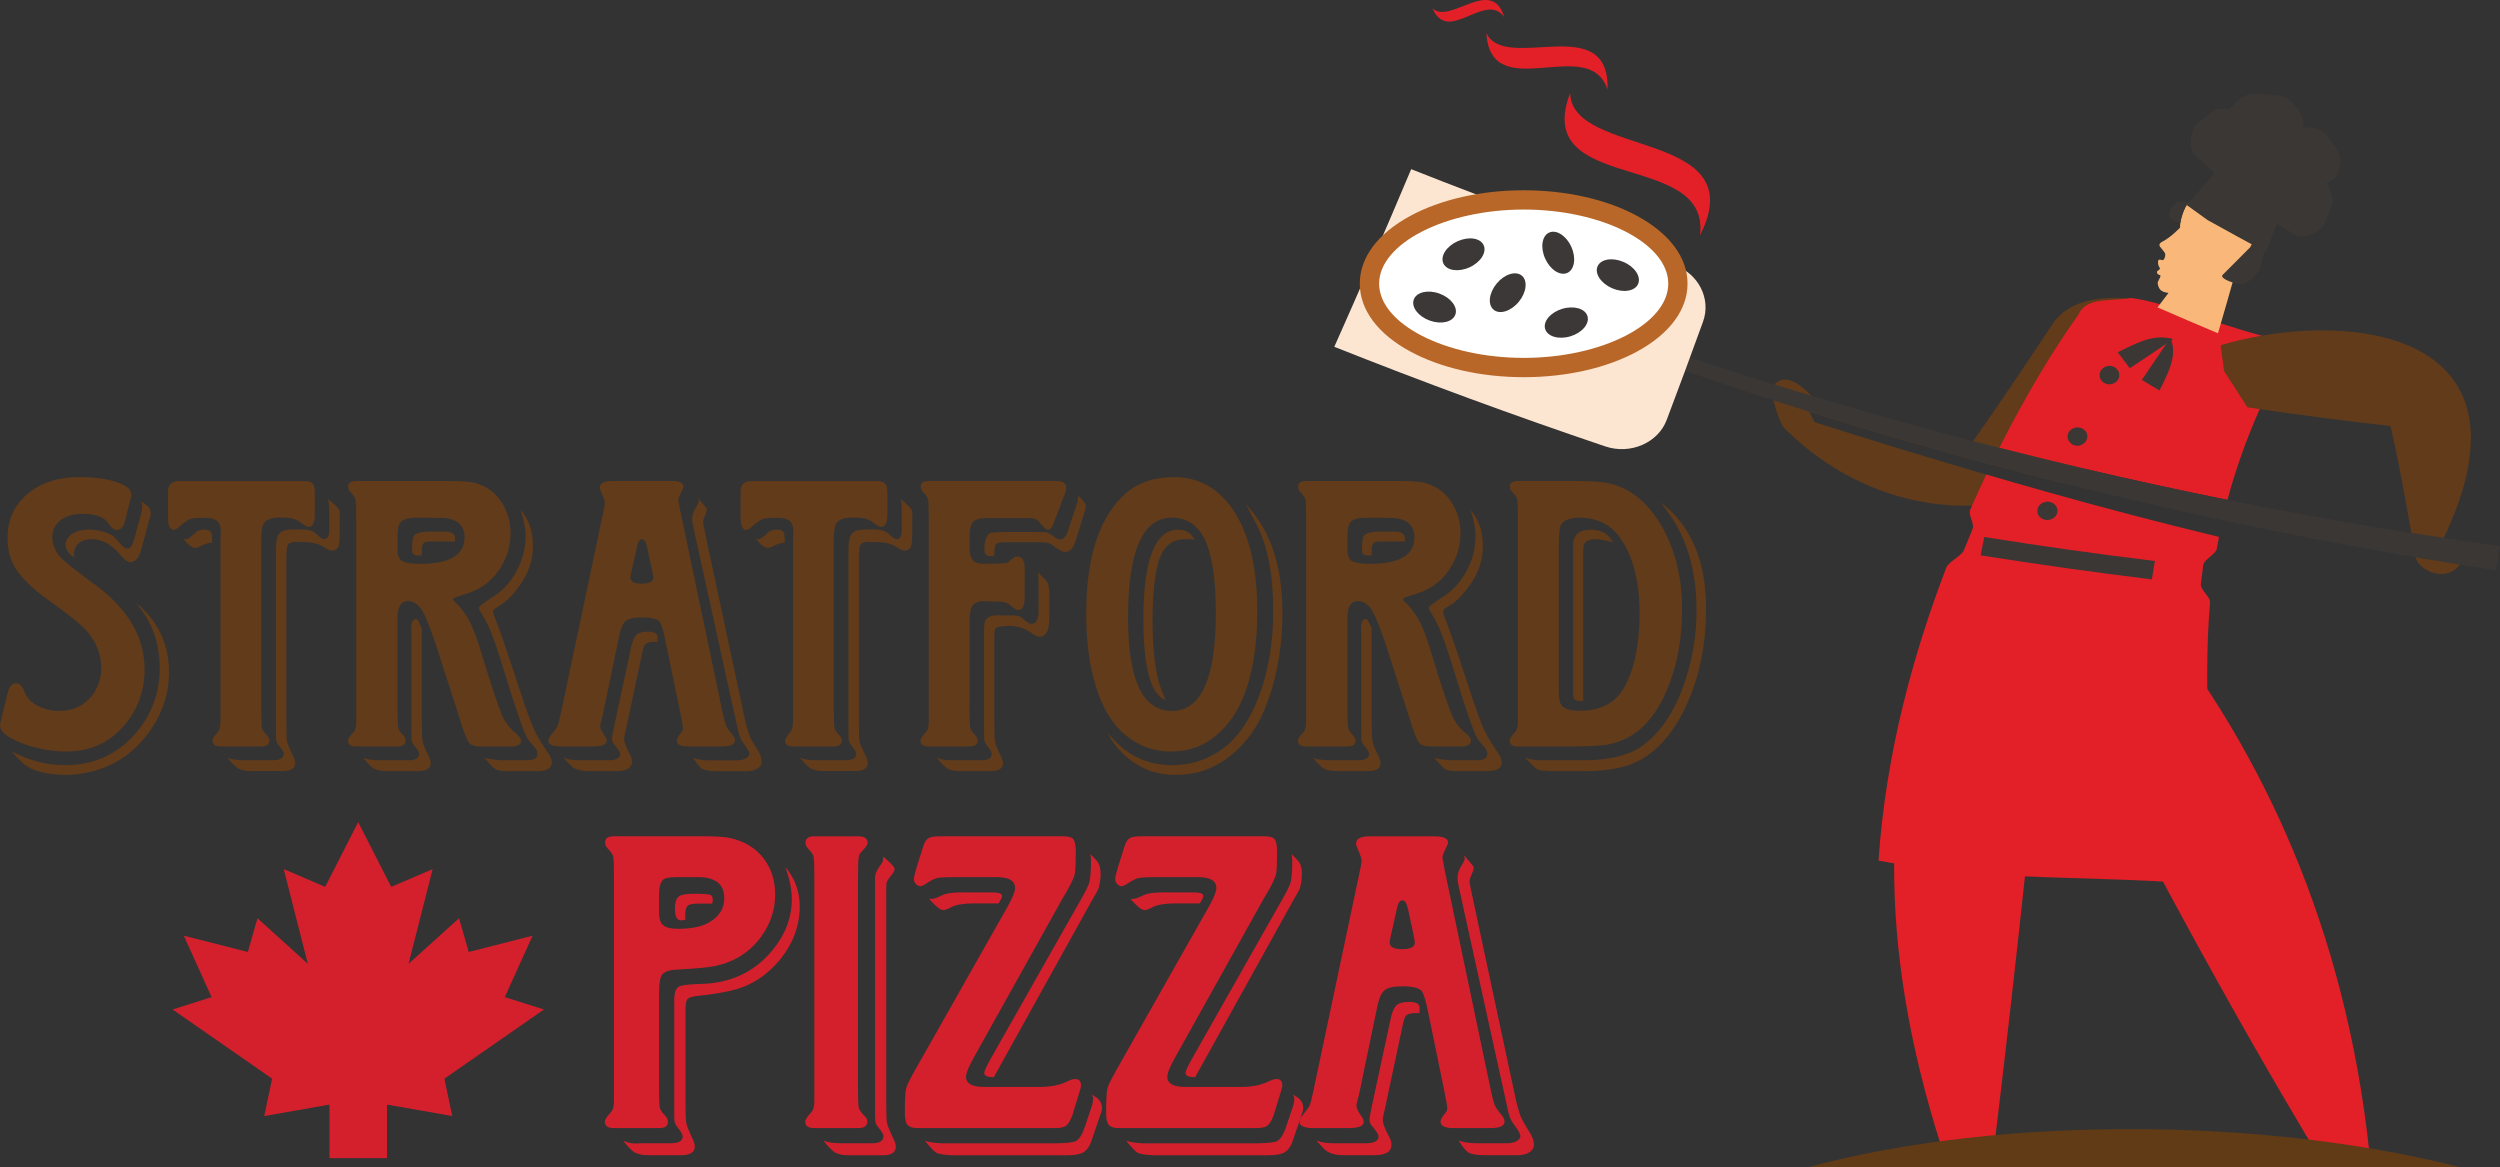 <?xml version="1.0" encoding="UTF-8"?> <svg xmlns="http://www.w3.org/2000/svg" id="Layer_1" viewBox="0 0 720 336.09"><rect x="0" y="0" width="720" height="336.09" fill="#333333" stroke="none"/><defs><style> .cls-1 { fill: #f9b879; } .cls-1, .cls-2, .cls-3, .cls-4, .cls-5, .cls-6, .cls-7 { fill-rule: evenodd; } .cls-8, .cls-2 { fill: #e32027; } .cls-9 { fill: #613b15; } .cls-3 { fill: #fff; } .cls-10 { fill: #d4202d; } .cls-11 { fill: #b86728; } .cls-4 { fill: #fce6d2; } .cls-5 { fill: #3a3735; } .cls-6, .cls-12 { fill: #613b1a; } .cls-7 { fill: #3c3837; } </style></defs><path class="cls-2" d="M428.08,9.56c1.27,21.18,29.75.03,34.88,16.26.79-22.95-29.39-4.73-34.88-16.26h0Z"></path><path class="cls-2" d="M412.54,2.35c4.51,10.68,15.22-5.03,20.69,2.58-3.59-12.03-15.8,2.4-20.69-2.58h0Z"></path><path class="cls-2" d="M452.22,26.76c-11.27,29.37,40.49,16.3,37.38,41.01,15.61-30.65-37.16-22.29-37.38-41.01h0Z"></path><g><path class="cls-12" d="M37.59,143.72l-1.65,6.61c-.37,1.51-1.14,2.27-2.33,2.27-.73,0-1.39-.43-1.96-1.29-.82-1.18-1.67-1.98-2.57-2.39-1.47-.61-3.2-.92-5.2-.92-2.82,0-5.04.67-6.67,2.02-1.43,1.18-2.14,2.75-2.14,4.71,0,1.67.59,3.37,1.78,5.08.98,1.35,4.35,4.1,10.1,8.26,9.79,7.06,14.69,15.3,14.69,24.73,0,6.69-2.29,12.43-6.86,17.2-4.12,4.29-9.33,6.43-15.61,6.43-4.61,0-9.1-.88-13.47-2.63-3.8-1.55-5.69-3.16-5.69-4.84,0-.29.12-.94.37-1.96l1.84-7.47c.45-1.84,1.24-2.75,2.39-2.75,1.02,0,1.82.78,2.39,2.33.61,1.55,1.61,2.78,3,3.67,2.12,1.31,4.49,1.96,7.1,1.96,4,0,7.14-1.49,9.43-4.47,1.75-2.29,2.63-4.94,2.63-7.96,0-4-1.53-7.67-4.59-11.02-1.43-1.59-5.1-4.51-11.02-8.75-3.84-2.77-6.73-5.53-8.69-8.26-1.8-2.57-2.69-5.71-2.69-9.43,0-5.63,2.31-10.14,6.92-13.53,3.59-2.61,8.2-3.92,13.84-3.92s10.04.84,13.1,2.51c1.18.65,1.78,1.55,1.78,2.69,0,.33-.06.69-.18,1.1ZM39.18,173.59c6.33,5.26,9.49,11.94,9.49,20.02,0,6.37-2.02,12.26-6.06,17.69-4.69,6.29-10.96,10.1-18.79,11.45-1.67.29-3.29.43-4.84.43-4.2,0-7.63-.65-10.28-1.96-1.51-.73-3.31-2.37-5.39-4.9,4.9,2.69,10.04,4.04,15.43,4.04,8.28,0,15.06-3.06,20.33-9.18,4.61-5.35,6.92-11.59,6.92-18.73,0-5.84-1.43-10.98-4.29-15.43-.33-.53-1.16-1.67-2.51-3.43ZM40.65,144.27l1.9,1.53c.57.49.86,1.16.86,2.02,0,.37-.06.73-.18,1.1l-2.57,9.43c-.65,2.37-1.69,3.55-3.12,3.55-.78,0-1.76-.71-2.94-2.14-2.49-2.98-5.18-4.47-8.08-4.47-2.08,0-3.55.59-4.41,1.78-.53.69-.8,1.45-.8,2.27,0,.33.04.73.12,1.22-1.71-1.06-2.57-2.33-2.57-3.8,0-.82.39-1.61,1.16-2.39,1.26-1.22,3.1-1.84,5.51-1.84s4.71.53,6.67,1.59c.49.29,1.47,1.29,2.94,3,.49.57,1.02.86,1.59.86.77,0,1.41-.88,1.9-2.63l2.02-7.47c.2-.73.31-1.35.31-1.84,0-.69-.1-1.29-.31-1.78Z"></path><path class="cls-12" d="M90.67,141.39v6.8c0,2.37-.59,3.55-1.78,3.55-.49,0-1.1-.31-1.84-.92-1.18-.98-2.45-1.53-3.8-1.65-.86-.08-1.65-.12-2.39-.12-2.29,0-3.84.45-4.65,1.35-.65.73-.98,2.39-.98,4.96v48.79c.04,2.98.1,4.78.18,5.39.12.61.63,1.39,1.53,2.33.41.45.61.94.61,1.47,0,1.1-.78,1.65-2.33,1.65h-11.69c-1.55,0-2.33-.57-2.33-1.71,0-.49.53-1.33,1.59-2.51.41-.45.63-1.24.67-2.39.04-.37.06-1.78.06-4.22v-48.91l.06-2.2c0-1.51-.39-2.55-1.16-3.12-.73-.53-1.9-.8-3.49-.8-2.12,0-3.53.12-4.22.37-.69.29-1.65.96-2.88,2.02-.78.73-1.37,1.1-1.78,1.1-1.1,0-1.65-1.2-1.65-3.61v-7.59c.04-2.04,1.24-3,3.61-2.88h35.2c1.59,0,2.53.24,2.82.73.41.49.61,1.2.61,2.14ZM61.11,156.27l-.55.06c-.86.12-1.69.41-2.51.86-.78.41-1.39.61-1.84.61-.9,0-2.02-.88-3.37-2.63.37.08.63.12.8.12.49,0,1.37-.63,2.63-1.9.61-.57,1.47-.86,2.57-.86,1.26,0,1.98.41,2.14,1.22.08.29.12,1.12.12,2.51ZM94.47,143.66l2.26,2.02c.82.73,1.2,1.47,1.16,2.2l-.06,1.1v5.26c0,1.96-.2,3.16-.61,3.61-.41.49-.94.73-1.59.73-.49,0-1.25-.33-2.26-.98-1.35-.9-3.1-1.39-5.27-1.47-1.35-.04-2.35-.06-3-.06-.98,0-1.65.2-2.02.61-.41.45-.61,1.8-.61,4.04v47.08c0,2.9.06,4.8.18,5.69.2.82.75,2.14,1.65,3.98.49.98.73,1.74.73,2.27,0,1.55-1.22,2.33-3.67,2.33h-9c-1.67,0-2.96-.26-3.86-.8-.9-.61-1.9-1.63-3-3.06,1.06.49,2.75.73,5.08.73h7.96c2.12,0,3.18-.61,3.18-1.84,0-.53-.51-1.37-1.53-2.51-.41-.49-.63-1-.67-1.53-.04-.2-.06-1.1-.06-2.69v-51.85c0-2.53.31-4.12.92-4.78.41-.45.9-.77,1.47-.98.61-.2,2.02-.31,4.22-.31,2,0,3.39.22,4.16.67.24.16.94.73,2.08,1.71.37.29.71.43,1.04.43.98,0,1.47-.92,1.47-2.75v-4.9c0-1.96-.12-3.28-.37-3.98Z"></path><path class="cls-12" d="M147.49,214.98h-9.12c-1.35,0-2.33-.24-2.94-.73-.53-.37-1.25-1.86-2.14-4.47l-7.22-22.47c-1.76-5.43-3.18-9.14-4.29-11.14-1.18-2.04-2.61-3.06-4.29-3.06-2,0-3,1.61-3,4.84v26.26c.04,2.94.1,4.71.18,5.33.12.61.63,1.39,1.53,2.33.41.45.61.94.61,1.47,0,1.1-.78,1.65-2.33,1.65h-11.88c-1.59,0-2.39-.57-2.39-1.71,0-.49.55-1.33,1.65-2.51.41-.45.65-1.24.73-2.39v-59.08c0-2.94-.06-4.73-.18-5.39-.12-.57-.63-1.33-1.53-2.27-.41-.45-.61-.94-.61-1.47,0-1.1.77-1.65,2.33-1.65h26.63c3.59,0,6.08.18,7.47.55,3.55.9,6.26,2.96,8.14,6.18,1.47,2.53,2.2,5.31,2.2,8.33,0,3.92-1.16,7.53-3.49,10.84-2.24,3.22-5.41,5.45-9.49,6.67-2.41.69-3.61,1.18-3.61,1.47,0,.16.12.37.37.61,1.22,1.02,2.49,2.57,3.8,4.65,1.18,1.88,2.45,5.04,3.8,9.49,2.98,9.84,5.06,16.12,6.24,18.86.9,1.96,2.18,3.61,3.86,4.96,1.02.86,1.53,1.57,1.53,2.14,0,1.14-.86,1.71-2.57,1.71ZM121.48,181v26.81c0,2.9.08,4.8.24,5.69.16.86.69,2.18,1.59,3.98.49.98.73,1.76.73,2.33,0,1.51-1.22,2.27-3.67,2.27h-8.94c-1.67,0-2.96-.26-3.86-.8-.9-.61-1.9-1.63-3-3.06,1.06.49,2.75.73,5.08.73h7.9c2.12,0,3.18-.61,3.18-1.84,0-.49-.51-1.33-1.53-2.51-.41-.53-.63-1.04-.67-1.53-.04-.29-.06-1.16-.06-2.63v-28.41l-.06-1.35c0-1.14.33-1.92.98-2.33.12-.08.24-.12.37-.12.29,0,.57.31.86.92l.86,1.84ZM114.5,154.31v3.98c0,1.8.47,2.92,1.41,3.37,1.1.49,2.77.73,5.02.73,8.57,0,12.86-2.53,12.86-7.59,0-2.2-.8-3.75-2.39-4.65-1.18-.65-2.53-.98-4.04-.98l-4.78-.06h-2.63c-2.45,0-4.02.49-4.71,1.47-.49.65-.73,1.9-.73,3.73ZM130.97,155.96h-6.73c-1.14,0-1.86.12-2.14.37-.41.37-.61.98-.61,1.84v1.78h-1.22c-.73,0-1.2-.2-1.41-.61-.12-.24-.18-.73-.18-1.47,0-1.88.18-3.06.55-3.55.57-.82,2.08-1.22,4.53-1.22h4.35c1.96,0,2.94.65,2.94,1.96,0,.24-.02.55-.06.92ZM149.94,146.9c2.37,2.61,3.55,6.1,3.55,10.47,0,4-1.31,7.8-3.92,11.39-2.08,2.9-4.16,4.9-6.24,6-.86.49-1.29.98-1.29,1.47s.33,1.49.98,3c1.14,2.82,3.45,9.57,6.92,20.26,1.84,5.55,3.2,9.24,4.1,11.08.77,1.59,1.94,3.53,3.49,5.82.94,1.31,1.41,2.35,1.41,3.12,0,1.71-1.37,2.57-4.1,2.57h-8.57c-1.47,0-2.55-.12-3.24-.37-.53-.24-1.12-.73-1.78-1.47l-1.78-2.02c.86.33,2.51.57,4.96.73h7.35c2,0,3-.61,3-1.84,0-.61-.22-1.18-.67-1.71l-1.9-2.27c-.94-1.02-3.18-7.33-6.73-18.92-2.16-7.06-3.71-11.57-4.65-13.53-.82-1.71-1.67-3.28-2.57-4.71-.24-.41-.37-.73-.37-.98,0-.33,1.39-1.37,4.16-3.12,3.35-2.12,5.92-5.28,7.71-9.49,1.06-2.45,1.59-5.16,1.59-8.14,0-2.04-.47-4.49-1.41-7.35Z"></path><path class="cls-12" d="M195.93,147.15l12.31,58.65c.2.94.47,1.92.8,2.94.16.57.8,1.53,1.9,2.88.49.57.73,1.12.73,1.65,0,1.14-1.25,1.71-3.73,1.71h-9.67c-2.24,0-3.37-.57-3.37-1.71,0-.49.47-1.31,1.41-2.45.24-.29.37-.67.37-1.16,0-.33-.18-1.43-.55-3.31l-4.41-21.49c-.65-3.18-1.22-5.1-1.71-5.75-.65-.86-2.37-1.29-5.14-1.29-2.25,0-3.8.35-4.65,1.04-.78.65-1.37,1.9-1.78,3.73l-4.96,23.88c-.16.61-.27,1-.31,1.16-.2.78-.31,1.25-.31,1.41,0,.65.39,1.53,1.16,2.63.49.65.73,1.22.73,1.71,0,1.06-1.35,1.59-4.04,1.59h-9.06c-2.49,0-3.73-.55-3.73-1.65,0-.49.31-1.1.92-1.84.98-1.22,1.53-1.96,1.65-2.2.12-.24.31-.82.55-1.71.12-.53.35-1.55.67-3.06l12.12-57.36c.24-1.14.37-1.88.37-2.2,0-.45-.2-1.16-.61-2.14-.57-1.31-.86-2.08-.86-2.33,0-1.31,1.16-1.96,3.49-1.96h17.08c2.37,0,3.55.55,3.55,1.65,0,.2-.33.98-.98,2.33-.33.65-.49,1.2-.49,1.65,0,.12.18,1.12.55,3ZM189.38,184.86h-1.35c-1.1,0-1.86.24-2.27.73-.29.41-.55,1.22-.8,2.45l-4.65,21.86c-.37,1.43-.55,2.41-.55,2.94,0,.94.55,2.41,1.65,4.41.41.73.61,1.43.61,2.08,0,1.84-1.51,2.75-4.53,2.75h-7.84c-2.49,0-4.27-.55-5.33-1.65l-2.02-2.2c1.22.49,2.77.73,4.65.73h8.08c2.41,0,3.61-.59,3.61-1.78,0-.49-.59-1.43-1.78-2.82-.41-.49-.61-1.02-.61-1.59,0-.37.12-1.16.37-2.39l5.2-24.18c.28-1.39.71-2.45,1.29-3.18.61-.73,1.78-1.1,3.49-1.1,1.84,0,2.75.47,2.75,1.41v1.53ZM183.56,157l-1.65,7.41c-.25,1.06-.37,1.69-.37,1.9,0,1.18,1.08,1.78,3.24,1.78s3.37-.55,3.37-1.65c0-.24-.12-1-.37-2.27l-1.41-6.55c-.33-1.55-.82-2.33-1.47-2.33s-1.1.57-1.35,1.71ZM201.07,143.47c.33.45,1.06,1.33,2.2,2.63.2.2.31.47.31.8,0,.24-.2.84-.61,1.78-.33.73-.49,1.35-.49,1.84,0,.16.37,1.96,1.1,5.39l11.02,51.55c.2.98.55,2.25,1.04,3.8.2.82,1.08,2.45,2.63,4.9.73,1.18,1.1,2.25,1.1,3.18,0,.73-.35,1.37-1.04,1.9-.82.57-1.88.86-3.18.86h-8.88c-1.76,0-3.06-.2-3.92-.61-.82-.45-1.71-1.53-2.69-3.24,1.06.45,2.55.69,4.47.73h8.2c1.35,0,2.37-.33,3.06-.98.29-.29.43-.59.43-.92,0-.53-.67-1.69-2.02-3.49-.53-.73-.96-1.88-1.29-3.43l-12.86-58.46c-.2-.94-.31-1.67-.31-2.2,0-1.02.29-2,.86-2.94.69-1.1,1.04-1.8,1.04-2.08,0-.16-.06-.49-.18-.98Z"></path><path class="cls-12" d="M255.56,141.39v6.8c0,2.37-.59,3.55-1.78,3.55-.49,0-1.1-.31-1.84-.92-1.18-.98-2.45-1.53-3.8-1.65-.86-.08-1.65-.12-2.39-.12-2.29,0-3.84.45-4.65,1.35-.65.73-.98,2.39-.98,4.96v48.79c.04,2.98.1,4.78.18,5.39.12.61.63,1.39,1.53,2.33.41.45.61.94.61,1.47,0,1.1-.78,1.65-2.33,1.65h-11.69c-1.55,0-2.33-.57-2.33-1.71,0-.49.53-1.33,1.59-2.51.41-.45.63-1.24.67-2.39.04-.37.06-1.78.06-4.22v-48.91l.06-2.2c0-1.51-.39-2.55-1.16-3.12-.73-.53-1.9-.8-3.49-.8-2.12,0-3.53.12-4.22.37-.69.29-1.65.96-2.88,2.02-.78.73-1.37,1.1-1.78,1.1-1.1,0-1.65-1.2-1.65-3.61v-7.59c.04-2.04,1.24-3,3.61-2.88h35.2c1.59,0,2.53.24,2.82.73.41.49.61,1.2.61,2.14ZM226,156.27l-.55.06c-.86.12-1.69.41-2.51.86-.78.41-1.39.61-1.84.61-.9,0-2.02-.88-3.37-2.63.37.08.63.12.8.12.49,0,1.37-.63,2.63-1.9.61-.57,1.47-.86,2.57-.86,1.26,0,1.98.41,2.14,1.22.08.29.12,1.12.12,2.51ZM259.36,143.66l2.26,2.02c.82.73,1.2,1.47,1.16,2.2l-.06,1.1v5.26c0,1.96-.2,3.16-.61,3.61-.41.49-.94.73-1.59.73-.49,0-1.25-.33-2.26-.98-1.35-.9-3.1-1.39-5.27-1.47-1.35-.04-2.35-.06-3-.06-.98,0-1.65.2-2.02.61-.41.45-.61,1.8-.61,4.04v47.08c0,2.9.06,4.8.18,5.69.2.82.75,2.14,1.65,3.98.49.98.73,1.74.73,2.27,0,1.55-1.22,2.33-3.67,2.33h-9c-1.67,0-2.96-.26-3.86-.8-.9-.61-1.9-1.63-3-3.06,1.06.49,2.75.73,5.08.73h7.96c2.12,0,3.18-.61,3.18-1.84,0-.53-.51-1.37-1.53-2.51-.41-.49-.63-1-.67-1.53-.04-.2-.06-1.1-.06-2.69v-51.85c0-2.53.31-4.12.92-4.78.41-.45.9-.77,1.47-.98.61-.2,2.02-.31,4.22-.31,2,0,3.39.22,4.16.67.24.16.94.73,2.08,1.71.37.29.71.43,1.04.43.98,0,1.47-.92,1.47-2.75v-4.9c0-1.96-.12-3.28-.37-3.98Z"></path><path class="cls-12" d="M306.81,141.88l-2.82,7.35c-.53,1.51-.88,2.39-1.04,2.63-.37.49-.78.73-1.22.73s-1.27-.77-2.45-2.33c-.61-.69-1.49-1.04-2.63-1.04h-12.43c-2.04,0-3.37.37-3.98,1.1-.65.82-.98,2.14-.98,3.98v3.24c0,1.63.22,2.78.67,3.43.57.94,1.65,1.41,3.24,1.41l2.88-.06c2.04,0,3.35-.08,3.92-.24.33-.12.96-.59,1.9-1.41.29-.24.67-.37,1.16-.37,1.39,0,2.08,1.16,2.08,3.49v8.26c0,2.41-.63,3.61-1.9,3.61-.53,0-1.37-.53-2.51-1.59-.61-.53-1.9-.82-3.86-.86-1.27-.04-2.53-.06-3.8-.06-1.59,0-2.67.59-3.24,1.78-.37.73-.55,2.06-.55,3.98v25.28c.04,2.94.1,4.73.18,5.39.12.57.63,1.33,1.53,2.27.41.45.61.96.61,1.53,0,1.06-.78,1.59-2.33,1.59h-11.75c-1.59,0-2.39-.57-2.39-1.71,0-.49.55-1.33,1.65-2.51.41-.45.65-1.24.73-2.39v-59.14c0-2.94-.06-4.71-.18-5.33-.12-.61-.63-1.37-1.53-2.27-.41-.45-.61-.96-.61-1.53,0-1.06.77-1.59,2.33-1.59h36.49c2.08,0,3.12.65,3.12,1.96,0,.41-.1.88-.31,1.41ZM298.92,164.96c1.35,1.1,2.24,2.02,2.69,2.75.41.61.61,1.88.61,3.8v6.37c0,3.67-.94,5.51-2.82,5.51-.53,0-1.39-.41-2.57-1.22-1.8-1.26-3.82-1.9-6.06-1.9-2.41,0-3.78.27-4.1.8-.2.33-.31,1.06-.31,2.2v24.85c0,2.65.06,4.45.18,5.39.16.82.69,2.14,1.59,3.98.49.98.73,1.74.73,2.27,0,1.55-1.2,2.33-3.61,2.33h-8.75c-1.63,0-2.88-.26-3.73-.8-.9-.61-1.88-1.63-2.94-3.06,1.02.49,2.67.73,4.96.73h7.71c2.08,0,3.12-.61,3.12-1.84,0-.53-.49-1.37-1.47-2.51-.41-.49-.63-1-.67-1.53-.04-.24-.06-1-.06-2.27v-29.51c0-1.31.14-2.2.43-2.69.57-.94,1.73-1.41,3.49-1.41,2.2,0,3.82.02,4.84.06.9.04,1.53.2,1.9.49l1.59,1.29c.49.41.98.61,1.47.61,1.31,0,1.96-1.2,1.96-3.61v-8.88c-.04-.98-.1-1.71-.18-2.2ZM310.49,142.8c1.47,1.22,2.2,2.22,2.2,3,0,.49-.12,1.08-.37,1.78l-2.69,8.57c-.61,1.88-1.59,2.82-2.94,2.82-.69,0-2-.73-3.92-2.2-.53-.41-1.76-.61-3.67-.61h-9.49c-1.55,0-2.47.18-2.75.55-.33.41-.49,1.53-.49,3.37-.53.04-.94.06-1.22.06-1.1,0-1.65-.59-1.65-1.78,0-2.77.63-4.41,1.9-4.9.41-.12,1.61-.2,3.61-.24h9.06c1.55,0,2.63.02,3.24.06.57.12,1.55.71,2.94,1.78.24.2.53.31.86.31,1.06,0,1.84-.71,2.33-2.14l2.57-7.71c.33-.98.49-1.82.49-2.51v-.18Z"></path><path class="cls-12" d="M337.98,137.41c6.61,0,11.98,2.65,16.1,7.96,5.35,6.94,8.02,17.2,8.02,30.79,0,10-1.41,18.37-4.22,25.1-2.08,4.9-5.06,8.75-8.94,11.57-3.31,2.41-7.22,3.61-11.75,3.61-5.1,0-9.61-1.71-13.53-5.14-4-3.51-6.92-8.88-8.75-16.1-1.39-5.35-2.08-11.53-2.08-18.55,0-15.3,3.35-26.41,10.04-33.3,3.8-3.96,8.84-5.94,15.12-5.94ZM358.74,145.07c2.04,2.29,3.65,4.45,4.84,6.49,3.84,6.61,5.75,14.9,5.75,24.85,0,10.9-1.9,20.63-5.69,29.2-2,4.49-4.9,8.35-8.69,11.57-4.73,4-10.18,6-16.35,6s-11.04-2.1-15.37-6.31c-1.67-1.59-3.08-3.51-4.22-5.75,2,2.24,3.65,3.86,4.96,4.84,3.88,2.94,8.43,4.41,13.65,4.41,4.82,0,9.24-1.29,13.28-3.86,5.18-3.31,9.22-9.04,12.12-17.2,2.45-6.94,3.67-14.79,3.67-23.57,0-10.41-1.65-18.73-4.96-24.98-1.63-3.14-2.63-5.04-3-5.69ZM337.49,149.11c-8.41,0-12.61,9.59-12.61,28.77,0,17.92,4.2,26.88,12.61,26.88s12.67-9.35,12.67-28.04c0-8.61-.82-15.16-2.45-19.65-1.96-5.31-5.37-7.96-10.22-7.96ZM335.78,201.63c-4.33-1.47-6.49-9.24-6.49-23.32,0-17.18,3.37-25.77,10.1-25.77,2.16,0,3.69.96,4.59,2.88-1.02-.12-1.76-.18-2.2-.18-3.06,0-5.29,1.08-6.67,3.24-2.12,3.43-3.18,10.26-3.18,20.51s1.29,17.96,3.86,22.65Z"></path><path class="cls-12" d="M421.07,214.98h-9.12c-1.35,0-2.33-.24-2.94-.73-.53-.37-1.25-1.86-2.14-4.47l-7.22-22.47c-1.76-5.43-3.18-9.14-4.29-11.14-1.18-2.04-2.61-3.06-4.29-3.06-2,0-3,1.61-3,4.84v26.26c.04,2.94.1,4.71.18,5.33.12.61.63,1.39,1.53,2.33.41.45.61.94.61,1.47,0,1.1-.78,1.65-2.33,1.65h-11.88c-1.59,0-2.39-.57-2.39-1.71,0-.49.55-1.33,1.65-2.51.41-.45.65-1.24.73-2.39v-59.08c0-2.94-.06-4.73-.18-5.39-.12-.57-.63-1.33-1.53-2.27-.41-.45-.61-.94-.61-1.47,0-1.1.77-1.65,2.33-1.65h26.63c3.59,0,6.08.18,7.47.55,3.55.9,6.26,2.96,8.14,6.18,1.47,2.53,2.2,5.31,2.2,8.33,0,3.92-1.16,7.53-3.49,10.84-2.24,3.22-5.41,5.45-9.49,6.67-2.41.69-3.61,1.18-3.61,1.47,0,.16.12.37.37.61,1.22,1.02,2.49,2.57,3.8,4.65,1.18,1.88,2.45,5.04,3.8,9.49,2.98,9.84,5.06,16.12,6.24,18.86.9,1.96,2.18,3.61,3.86,4.96,1.02.86,1.53,1.57,1.53,2.14,0,1.14-.86,1.71-2.57,1.71ZM395.05,181v26.81c0,2.9.08,4.8.24,5.69.16.86.69,2.18,1.59,3.98.49.98.73,1.76.73,2.33,0,1.51-1.22,2.27-3.67,2.27h-8.94c-1.67,0-2.96-.26-3.86-.8-.9-.61-1.9-1.63-3-3.06,1.06.49,2.75.73,5.08.73h7.9c2.12,0,3.18-.61,3.18-1.84,0-.49-.51-1.33-1.53-2.51-.41-.53-.63-1.04-.67-1.53-.04-.29-.06-1.16-.06-2.63v-28.41l-.06-1.35c0-1.14.33-1.92.98-2.33.12-.08.24-.12.37-.12.29,0,.57.31.86.92l.86,1.84ZM388.07,154.31v3.98c0,1.8.47,2.92,1.41,3.37,1.1.49,2.77.73,5.02.73,8.57,0,12.86-2.53,12.86-7.59,0-2.2-.8-3.75-2.39-4.65-1.18-.65-2.53-.98-4.04-.98l-4.78-.06h-2.63c-2.45,0-4.02.49-4.71,1.47-.49.65-.73,1.9-.73,3.73ZM404.54,155.96h-6.73c-1.14,0-1.86.12-2.14.37-.41.37-.61.98-.61,1.84v1.78h-1.22c-.73,0-1.2-.2-1.41-.61-.12-.24-.18-.73-.18-1.47,0-1.88.18-3.06.55-3.55.57-.82,2.08-1.22,4.53-1.22h4.35c1.96,0,2.94.65,2.94,1.96,0,.24-.02.55-.06.92ZM423.52,146.9c2.37,2.61,3.55,6.1,3.55,10.47,0,4-1.31,7.8-3.92,11.39-2.08,2.9-4.16,4.9-6.24,6-.86.49-1.29.98-1.29,1.47s.33,1.49.98,3c1.14,2.82,3.45,9.57,6.92,20.26,1.84,5.55,3.2,9.24,4.1,11.08.77,1.59,1.94,3.53,3.49,5.82.94,1.31,1.41,2.35,1.41,3.12,0,1.71-1.37,2.57-4.1,2.57h-8.57c-1.47,0-2.55-.12-3.24-.37-.53-.24-1.12-.73-1.78-1.47l-1.78-2.02c.86.33,2.51.57,4.96.73h7.35c2,0,3-.61,3-1.84,0-.61-.22-1.18-.67-1.71l-1.9-2.27c-.94-1.02-3.18-7.33-6.73-18.92-2.16-7.06-3.71-11.57-4.65-13.53-.82-1.71-1.67-3.28-2.57-4.71-.24-.41-.37-.73-.37-.98,0-.33,1.39-1.37,4.16-3.12,3.35-2.12,5.92-5.28,7.71-9.49,1.06-2.45,1.59-5.16,1.59-8.14,0-2.04-.47-4.49-1.41-7.35Z"></path><path class="cls-12" d="M453.03,214.98h-15.86c-1.59,0-2.39-.57-2.39-1.71,0-.49.55-1.33,1.65-2.51.41-.45.65-1.24.73-2.39v-59.08c0-2.94-.06-4.73-.18-5.39-.12-.57-.63-1.33-1.53-2.27-.41-.45-.61-.94-.61-1.47,0-1.1.77-1.65,2.33-1.65h15.86c4.65,0,8,.2,10.04.61,6.57,1.39,11.9,5.82,15.98,13.28,3.59,6.65,5.39,14.31,5.39,22.96,0,9.67-1.78,18.16-5.33,25.47-3.92,8.08-9.51,12.65-16.77,13.71-2.04.29-5.14.43-9.31.43ZM478.25,144.64c8.73,6.61,13.1,16.84,13.1,30.67,0,11.35-2.27,21.39-6.8,30.12-4.65,8.86-10.71,14.08-18.18,15.67-2.94.65-6.06.98-9.37.98h-10.35c-1.63-.08-2.59-.14-2.88-.18-.78-.12-1.53-.57-2.26-1.35l-2.39-2.39c1.47.53,2.94.8,4.41.8h12.43c7.71,0,13.53-1.49,17.45-4.47,5.43-4.08,9.53-10.63,12.31-19.65,1.92-6.16,2.88-12.53,2.88-19.1,0-9.92-2.12-18.41-6.37-25.47-.9-1.47-2.22-3.35-3.98-5.63ZM448.93,156.15v42.98c0,1.76.2,3,.61,3.73.69,1.22,2.49,1.84,5.39,1.84,5.96,0,10.2-2.18,12.73-6.55,3.02-5.22,4.53-12.41,4.53-21.55s-1.92-16.73-5.75-21.92c-2.73-3.71-6.57-5.57-11.51-5.57-2.73,0-4.51.65-5.33,1.96-.37.57-.59,2.27-.67,5.08ZM464.54,156.21c-2.08-.61-3.76-.92-5.02-.92-1.59,0-2.65.41-3.18,1.22-.24.41-.37,1.2-.37,2.39v42.98h-.8c-.9,0-1.45-.12-1.65-.37-.33-.33-.49-1-.49-2.02v-42.3c0-3.1,1.71-4.65,5.14-4.65,2.98,0,5.1,1.22,6.37,3.67Z"></path></g><g><path class="cls-10" d="M189.81,285.8v27.25c0,3.23.07,5.2.2,5.92.13.63.69,1.46,1.68,2.49.45.49.67,1.05.67,1.68,0,1.17-.85,1.75-2.56,1.75h-12.99c-1.75,0-2.62-.61-2.62-1.82,0-.58.61-1.52,1.82-2.83.45-.49.72-1.37.81-2.62v-65c0-3.23-.07-5.18-.2-5.85-.13-.67-.7-1.5-1.68-2.49-.45-.49-.67-1.05-.67-1.68,0-1.17.85-1.75,2.56-1.75h25.63c3.63,0,6.17.16,7.6.47,4.4.9,7.8,3.03,10.23,6.39,1.97,2.83,2.96,6.12,2.96,9.89,0,4.44-1.37,8.52-4.1,12.25-3.19,4.35-7.54,7.13-13.05,8.34-1.75.4-5.61.76-11.57,1.08-2.06.13-3.41.7-4.04,1.68-.45.99-.67,2.6-.67,4.84ZM226.15,249.67c2.78,3.27,4.17,7.06,4.17,11.37,0,5.47-1.84,10.52-5.52,15.14-3.63,4.44-7.92,7.36-12.85,8.75-2.87.81-6.57,1.44-11.1,1.88-1.53.18-2.49.49-2.89.94-.36.49-.54,1.46-.54,2.89v26.98c0,2.74.07,4.62.2,5.65.18.94.74,2.4,1.68,4.37.54,1.08.81,1.91.81,2.49,0,1.71-1.3,2.56-3.9,2.56h-9.49c-1.79,0-3.16-.29-4.1-.87-.99-.72-2.04-1.84-3.16-3.36,1.08.58,2.24.87,3.5.87l1.88-.07h8.34c2.29,0,3.43-.65,3.43-1.95,0-.58-.54-1.52-1.61-2.83-.45-.54-.7-1.1-.74-1.68-.05-.27-.07-1.05-.07-2.35v-32.77c0-1.61.36-2.74,1.08-3.36.63-.54,2.78-.85,6.46-.94,8.66-.18,15.59-3.43,20.79-9.76,3.68-4.48,5.52-9.37,5.52-14.67,0-2.78-.63-5.88-1.88-9.29ZM189.81,257.41v5.38c0,1.75.36,2.94,1.08,3.57.81.76,2.24,1.14,4.31,1.14,4.17,0,7.31-.69,9.42-2.09,2.65-1.66,3.97-3.9,3.97-6.73,0-4.04-2.51-6.06-7.54-6.06h-6.12c-1.84,0-3.07.18-3.7.54-.94.67-1.41,2.09-1.41,4.24ZM205.15,260.23h-4.04c-1.79,0-2.87.27-3.23.81-.36.49-.54,1.37-.54,2.62,0,.27.02.67.07,1.21-.54.13-.97.2-1.28.2-1.17,0-1.75-1.14-1.75-3.43,0-1.52.29-2.6.87-3.23.58-.67,2.09-1.01,4.51-1.01,2.92,0,4.58.13,4.98.4.36.27.54.72.54,1.35,0,.27-.05.63-.13,1.08Z"></path><path class="cls-10" d="M247.1,252.7v60.35c0,3.23.07,5.2.2,5.92.13.63.72,1.46,1.75,2.49.49.45.74.97.74,1.55,0,1.26-.9,1.88-2.69,1.88h-12.58c-1.75,0-2.62-.63-2.62-1.88,0-.54.61-1.46,1.82-2.76.45-.49.72-1.37.81-2.62v-64.93c0-3.23-.07-5.2-.2-5.92-.13-.63-.7-1.46-1.68-2.49-.45-.49-.67-1.03-.67-1.61,0-1.21.85-1.82,2.56-1.82h12.58c1.84,0,2.76.63,2.76,1.88,0,.54-.65,1.46-1.95,2.76-.45.4-.7,1.3-.74,2.69-.05.36-.07,1.86-.07,4.51ZM237.14,328.46c1.12.54,2.94.81,5.45.81h8.41c2.29,0,3.43-.67,3.43-2.02,0-.58-.54-1.5-1.61-2.76-.45-.54-.7-1.1-.74-1.68-.05-.31-.07-1.19-.07-2.62v-67.49c.04-1.08.61-2.31,1.68-3.7.45-.58.67-1.12.67-1.61,0-.22-.02-.47-.07-.74,2.24,1.88,3.36,3.07,3.36,3.57s-.38,1.19-1.14,2.09c-.72.9-1.12,1.59-1.21,2.09-.05.45-.07,1.46-.07,3.03v59.88c0,2.96.07,4.96.2,5.99.18.9.76,2.36,1.75,4.37.54,1.08.81,1.93.81,2.56,0,1.66-1.23,2.49-3.7,2.49h-9.82c-1.79,0-3.16-.29-4.1-.87-.99-.72-2.06-1.84-3.23-3.36Z"></path><path class="cls-10" d="M305.87,259.02l-25.23,45.21c-1.61,2.83-2.42,4.8-2.42,5.92,0,1.93,1.77,2.89,5.32,2.89h16.15c3.1-.04,5.67-.58,7.74-1.61.9-.45,1.64-.67,2.22-.67,1.12,0,1.68.63,1.68,1.88,0,.36-.2,1.17-.61,2.42l-1.88,6.12c-.58,1.61-1.26,2.67-2.02,3.16-.63.36-1.59.54-2.89.54h-39.76c-1.35,0-2.29-.31-2.83-.94-.49-.54-.74-1.7-.74-3.5,0-3.81.13-6.17.4-7.06.18-.76.99-2.42,2.42-4.98l26.78-47.3c1.44-2.56,2.15-4.33,2.15-5.32,0-2.11-1.75-3.16-5.25-3.16h-12.85c-1.88,0-3.25.07-4.1.2-.76.13-1.77.61-3.03,1.41-.99.67-1.68,1.01-2.09,1.01-.31,0-.67-.16-1.08-.47-.49-.45-.74-.94-.74-1.48,0-.63.25-1.75.74-3.36l1.95-6.19c.36-1.21.9-2.02,1.61-2.42.67-.31,1.82-.47,3.43-.47h34.92c1.44,0,2.42.18,2.96.54.67.49,1.01,1.84,1.01,4.04,0,3.14-.09,5.2-.27,6.19-.27,1.35-1.5,3.81-3.7,7.4ZM314.35,315.27c2.02.9,3.03,2.18,3.03,3.84,0,.36-.07.74-.2,1.14l-2.83,8.28c-.58,1.79-1.5,2.98-2.76,3.57-1.08.4-2.47.61-4.17.61h-33.44c-2.29-.13-3.75-.38-4.37-.74-.81-.58-1.88-1.73-3.23-3.43,1.17.4,2.8.65,4.91.74h32.77c3.18-.04,5.14-.27,5.85-.67.94-.58,1.75-1.84,2.42-3.77l2.02-5.99c.31-.9.47-1.77.47-2.62,0-.27-.16-.58-.47-.94ZM287.57,260.17h-7.4c-2.87.05-4.98.43-6.32,1.14-.99.54-1.71.81-2.15.81-.85,0-2.22-1.08-4.1-3.23h.81c.54,0,1.57-.38,3.1-1.14,1.08-.49,2.94-.74,5.58-.74h8.61c1.93,0,2.89.34,2.89,1.01,0,.4-.34,1.12-1.01,2.15ZM314.01,245.97c1.26,1.26,2,2.06,2.22,2.42.49.76.74,1.86.74,3.3,0,1.3-.18,2.65-.54,4.04-.13.45-.83,1.73-2.09,3.84l-28.12,50.66c-1.84,0-2.76-.4-2.76-1.21,0-.49.58-1.79,1.75-3.9l25.77-45.48c1.35-2.33,2.22-4.04,2.62-5.11.4-1.12.61-3.34.61-6.66,0-.72-.07-1.35-.2-1.88Z"></path><path class="cls-10" d="M363.84,259.02l-25.23,45.21c-1.61,2.83-2.42,4.8-2.42,5.92,0,1.93,1.77,2.89,5.32,2.89h16.15c3.1-.04,5.67-.58,7.74-1.61.9-.45,1.64-.67,2.22-.67,1.12,0,1.68.63,1.68,1.88,0,.36-.2,1.17-.61,2.42l-1.88,6.12c-.58,1.61-1.26,2.67-2.02,3.16-.63.36-1.59.54-2.89.54h-39.76c-1.35,0-2.29-.31-2.83-.94-.49-.54-.74-1.7-.74-3.5,0-3.81.13-6.17.4-7.06.18-.76.99-2.42,2.42-4.98l26.78-47.3c1.44-2.56,2.15-4.33,2.15-5.32,0-2.11-1.75-3.16-5.25-3.16h-12.85c-1.88,0-3.25.07-4.1.2-.76.13-1.77.61-3.03,1.41-.99.67-1.68,1.01-2.09,1.01-.31,0-.67-.16-1.08-.47-.49-.45-.74-.94-.74-1.48,0-.63.25-1.75.74-3.36l1.95-6.19c.36-1.21.9-2.02,1.61-2.42.67-.31,1.82-.47,3.43-.47h34.92c1.44,0,2.42.18,2.96.54.67.49,1.01,1.84,1.01,4.04,0,3.14-.09,5.2-.27,6.19-.27,1.35-1.5,3.81-3.7,7.4ZM372.31,315.27c2.02.9,3.03,2.18,3.03,3.84,0,.36-.07.74-.2,1.14l-2.83,8.28c-.58,1.79-1.5,2.98-2.76,3.57-1.08.4-2.47.61-4.17.61h-33.44c-2.29-.13-3.75-.38-4.37-.74-.81-.58-1.88-1.73-3.23-3.43,1.17.4,2.8.65,4.91.74h32.77c3.18-.04,5.14-.27,5.85-.67.94-.58,1.75-1.84,2.42-3.77l2.02-5.99c.31-.9.47-1.77.47-2.62,0-.27-.16-.58-.47-.94ZM345.54,260.17h-7.4c-2.87.05-4.98.43-6.32,1.14-.99.54-1.71.81-2.15.81-.85,0-2.22-1.08-4.1-3.23h.81c.54,0,1.57-.38,3.1-1.14,1.08-.49,2.94-.74,5.58-.74h8.61c1.93,0,2.89.34,2.89,1.01,0,.4-.34,1.12-1.01,2.15ZM371.98,245.97c1.26,1.26,2,2.06,2.22,2.42.49.76.74,1.86.74,3.3,0,1.3-.18,2.65-.54,4.04-.13.45-.83,1.73-2.09,3.84l-28.12,50.66c-1.84,0-2.76-.4-2.76-1.21,0-.49.58-1.79,1.75-3.9l25.77-45.48c1.35-2.33,2.22-4.04,2.62-5.11.4-1.12.61-3.34.61-6.66,0-.72-.07-1.35-.2-1.88Z"></path><path class="cls-10" d="M416.01,250.34l13.52,64.46c.22,1.03.51,2.11.87,3.23.18.63.87,1.68,2.09,3.16.54.63.81,1.23.81,1.82,0,1.26-1.37,1.88-4.1,1.88h-10.63c-2.47,0-3.7-.63-3.7-1.88,0-.54.52-1.44,1.55-2.69.27-.31.4-.74.4-1.28,0-.36-.2-1.57-.61-3.63l-4.84-23.62c-.72-3.5-1.35-5.61-1.88-6.32-.72-.94-2.6-1.41-5.65-1.41-2.47,0-4.17.38-5.11,1.14-.85.72-1.5,2.09-1.95,4.1l-5.45,26.24c-.18.67-.29,1.1-.34,1.28-.22.85-.34,1.37-.34,1.55,0,.72.43,1.68,1.28,2.89.54.72.81,1.35.81,1.88,0,1.17-1.48,1.75-4.44,1.75h-9.96c-2.74,0-4.1-.61-4.1-1.82,0-.54.34-1.21,1.01-2.02,1.08-1.35,1.68-2.15,1.82-2.42.13-.27.34-.9.61-1.88.13-.58.38-1.7.74-3.36l13.32-63.04c.27-1.26.4-2.06.4-2.42,0-.49-.23-1.28-.67-2.35-.63-1.44-.94-2.29-.94-2.56,0-1.44,1.28-2.15,3.84-2.15h18.77c2.6,0,3.9.61,3.9,1.82,0,.22-.36,1.08-1.08,2.56-.36.72-.54,1.32-.54,1.82,0,.13.2,1.23.61,3.3ZM408.81,291.79h-1.48c-1.21,0-2.04.27-2.49.81-.31.45-.61,1.35-.87,2.69l-5.11,24.02c-.4,1.57-.61,2.65-.61,3.23,0,1.03.61,2.65,1.82,4.84.45.81.67,1.57.67,2.29,0,2.02-1.66,3.03-4.98,3.03h-8.61c-2.74,0-4.69-.61-5.85-1.82l-2.22-2.42c1.35.54,3.05.81,5.11.81h8.88c2.65,0,3.97-.65,3.97-1.95,0-.54-.65-1.57-1.95-3.1-.45-.54-.67-1.12-.67-1.75,0-.4.13-1.28.4-2.62l5.72-26.58c.31-1.52.78-2.69,1.41-3.5.67-.81,1.95-1.21,3.84-1.21,2.02,0,3.03.52,3.03,1.55v1.68ZM402.42,261.18l-1.82,8.14c-.27,1.17-.4,1.86-.4,2.09,0,1.3,1.19,1.95,3.57,1.95s3.7-.61,3.7-1.82c0-.27-.13-1.1-.4-2.49l-1.55-7.2c-.36-1.7-.9-2.56-1.61-2.56s-1.21.63-1.48,1.88ZM421.67,246.31c.36.49,1.17,1.46,2.42,2.89.22.22.34.52.34.87,0,.27-.23.92-.67,1.95-.36.81-.54,1.48-.54,2.02,0,.18.4,2.15,1.21,5.92l12.11,56.65c.22,1.08.61,2.47,1.14,4.17.22.9,1.19,2.69,2.89,5.38.81,1.3,1.21,2.47,1.21,3.5,0,.81-.38,1.5-1.14,2.09-.9.63-2.06.94-3.5.94h-9.76c-1.93,0-3.36-.22-4.31-.67-.9-.49-1.88-1.68-2.96-3.57,1.17.49,2.8.76,4.91.81h9.02c1.48,0,2.6-.36,3.36-1.08.31-.31.47-.65.47-1.01,0-.58-.74-1.86-2.22-3.84-.58-.81-1.05-2.06-1.41-3.77l-14.13-64.26c-.22-1.03-.34-1.84-.34-2.42,0-1.12.31-2.2.94-3.23.76-1.21,1.14-1.97,1.14-2.29,0-.18-.07-.54-.2-1.08Z"></path></g><polygon class="cls-10" points="127.98 310.66 130.25 321.42 111.46 318.12 111.46 333.54 94.9 333.54 94.9 318.12 76.1 321.42 78.38 310.66 49.71 290.73 60.94 287.17 52.94 269.48 71.37 274.17 74.16 264.45 88.66 277.59 81.72 250.31 93.65 255.42 103.16 236.77 112.67 255.42 124.6 250.31 117.66 277.59 132.2 264.45 134.99 274.17 153.38 269.48 145.38 287.17 156.65 290.73 127.98 310.66"></polygon><path class="cls-6" d="M612.87,85.96s-.06,0-.1,0c-10.19-.78-17.26,1.45-21.3,6.85-7.54,11.44-15.25,22.85-23.19,34.23-.2.29-.4.57-.6.86-16.12-3.36-32.09-6.99-47.94-10.9-.42-.1-.83-.2-1.25-.31,0-.02,0-.03.01-.05.29-.95,3.17-2.67,3.17-2.67-5.97-6.28-9.11-4.92-10.57-3.21-.78.9-1.08,1.91-1.08,1.91.1.41.24.97.42,1.62.01.05.03.1.04.15.07.27.15.56.23.85.81,2.94,2.06,6.91,3.31,8.15,16.22,16.1,36.15,22.72,53.91,22.19,7.39-.22,14.41-1.68,20.62-4.21-5.52-1.55-11.02-3.13-16.51-4.73-16.62-4.85-33.08-9.92-49.4-15.09-.38-.72-1.03-1.95-1.57-3.02,17.26,5.4,34.72,10.47,52.38,15.2,6.7,1.8,13.43,3.55,20.19,5.24.72-.39,1.43-.8,2.12-1.23,1.46-.89,2.84-1.86,4.16-2.89,6.7-5.28,11.4-12.31,13.07-20.68.5-2.26,1.53-5.76,2.49-9.54.53-2.1,1.03-4.28,1.4-6.38,1.18-6.73,1.01-12.64-4-12.32Z"></path><path class="cls-2" d="M668.74,334.62c-27.05-44.79-53.02-93.11-75.99-139.16,9.27-6.02,18.4-12.18,27.45-18.4,31.19,39.01,55.33,90.32,62.18,154.88-4.52,1.62-9.13,1.08-13.64,2.68h0Z"></path><path class="cls-2" d="M573.72,335.32c5.19-42.68,9.9-85.37,14.09-128.11,9.81-3.65,19.63-7.42,29.33-11.27,2.93-3.97,5.82-7.9,8.73-11.87-23.14.23-46.25-.11-69.28-.99-14.95,44.28-15.94,92.33,4.26,152.48,4.65.14,8.21-.37,12.87-.23l9.47-82.94-9.47,82.94Z"></path><path class="cls-2" d="M639.06,154.63c-.22,1.15-.43,2.3-.63,3.45-.23,1.4-3.65,3.11-3.88,4.56-.23,1.86-.46,3.66-.69,5.49-.23,1.88,2.8,3.62,2.62,5.53-2.16,25.31.72,50.74.58,81.35-32.98-3.31-61.26-.6-96.04-7.16,2.06-30.62,9.93-59.37,19.52-84.4.63-1.65,4.45-3.37,5.08-5.03.8-1.96,1.6-3.91,2.4-5.87.86-2.03-1.42-3.99-.51-5.96.14-.32.28-.65.43-.97,1.36-3.05,2.73-6.04,4.11-8.94,5.49,1.6,10.99,3.18,16.51,4.73,16.68,4.69,33.51,9.13,50.51,13.22Z"></path><path class="cls-2" d="M658,103.1c-2.7,5.03-5.09,9.93-7.2,14.71-4.01,9.06-7.04,17.71-9.28,26.15-13.97-2.81-27.84-5.84-41.6-9.08-8.07-1.9-16.1-3.87-24.1-5.91,7.83-15.55,15.78-28.56,22.68-38.22,2.12-5.02,8.26-4,14.29-4.8.31-.04.61-.08.92-.14,2.28.25,5.13.9,8.36,1.81h0c5.18,1.45,11.31,3.53,17.54,5.53,3.9,1.25,7.84,2.48,11.62,3.5.03,0,.05.01.08.02,0,0,0,0,0,0,4.33,1.18,7.67,3.65,6.7,6.43Z"></path><path class="cls-1" d="M643.94,77.97c-1.68,6.02-3.4,12.01-5.17,18.01-5.82-2.45-11.64-4.94-17.41-7.45,1.06-1.4,2.11-2.77,3.17-4.17-2.42-.26-2.88-1.34-3.11-2.74-.11-.54.8-1.6.8-2.2,0-.37-.91-.03-1.03-1.08,0-.43,1.23-.69.77-1.29-.6-.82-.43-1.65-.43-1.83.11-.71.65-.37,1.45-.28,0,0,.71-.6.6-1.83,0-.32-.57-.83-1.54-2.12-.29-.54-.03-.99.57-1.31,2.68-1.34,5.25-4.14,5.25-4.14-.01-.43.02-.89.08-1.35.33-2.36,1.52-4.87,1.83-5.16.26-.22.51-.44.76-.64h0c3.51-2.91,6.29-4.13,8.66-3.35,13.77,4.31,19.03,17.92,4.73,22.91Z"></path><path class="cls-5" d="M607.39,105.36c1.57-.06,2.91,1.08,2.96,2.54.09,1.48-1.14,2.7-2.7,2.79-1.57.06-2.91-1.05-2.97-2.54-.09-1.45,1.17-2.68,2.71-2.79h0Z"></path><path class="cls-5" d="M598.2,123.1c1.57-.08,2.91,1.06,2.96,2.48.06,1.46-1.19,2.74-2.76,2.8-1.57.03-2.88-1.11-2.94-2.56-.06-1.43,1.14-2.66,2.74-2.72h0Z"></path><path class="cls-5" d="M589.55,144.47c1.63-.03,2.94,1.09,3,2.57.06,1.45-1.2,2.68-2.83,2.71-1.57.09-2.94-1.06-2.96-2.51-.06-1.45,1.19-2.68,2.79-2.77h0Z"></path><path class="cls-5" d="M625.82,97.68c-5.14-1.49-9.25.46-15.92,3.77,1.2,1.54,2.31,3.08,3.48,4.59,4.17-2.74,8.34-5.54,12.44-8.36h0Z"></path><path class="cls-5" d="M625.08,97.25c1.89,4.74.11,8.79-3.14,15.21-1.71-1.02-3.42-2.02-5.08-3.06,2.74-4.05,5.48-8.1,8.22-12.15h0Z"></path><path class="cls-5" d="M619.74,166.87c-16.52-2.02-32.95-4.34-49.33-6.93.37-1.77.74-3.54,1.05-5.28,16.29,2.6,32.67,4.91,49.16,6.91-.28,1.77-.57,3.54-.89,5.3h0Z"></path><path class="cls-6" d="M708.39,162.61c-4.11,5.6-11.99,1.24-12.56-1.82-.02-.09-.03-.18-.05-.27-.19-1-.37-1.99-.55-2.97-.25-1.37-.5-2.72-.74-4.06-1.89-10.4-3.55-20.01-6.01-30.78-12.6-1.43-25.19-3.06-37.68-4.89-1.19-.17-2.39-.35-3.58-.53-2.22-3.51-4.48-6.96-6.7-10.47-.31-2.51-.66-4.94-1-7.39,3.72-1.11,7.69-2.04,11.78-2.75,0,0,0,0,0,0,34.73-6.02,78.33,4.01,52.51,58.24-.58,1.21-1.19,2.44-1.83,3.69-.09.17-.17.34-.26.5.86.68,1.71,1.34,2.6,2.03-.2.68,4.5.89,4.07,1.47Z"></path><path class="cls-5" d="M646.25,39.91c4.33,2.42,8.73,4.79,13.12,7.16.86.46,1.71.91,2.57,1.37-3.05,8.08-6.17,16.09-9.36,24.14-5.59-3.03-11.21-6.08-16.78-9.19-1.99-1.43-3.99-2.88-6.02-4.34,5.57-6.33,11.04-12.72,16.46-19.14h0Z"></path><path class="cls-5" d="M630.54,58.41c-.25.2-.5.42-.76.64-.31.29-1.5,2.79-1.83,5.16-1.61-.36-3.15-1.04-3.15-2.35,0-1.15,1.04-4.8,5.56-3.47.06,0,.12,0,.17.02Z"></path><path class="cls-5" d="M639.98,79.32c-.28,1.12,3.65,2.52,5.89,2.5,1.12.28,4.69-3.32,4.97-4.44l1.32-5.21c.28-1.12-.39-2.25-1.51-2.54-1.12-.27-2.25.4-2.53,1.51l-8.13,8.16Z"></path><path class="cls-5" d="M642.15,45.99c-.27,3.22,2.13,6.05,5.34,6.32l6.63.56c3.22.27,6.05-2.12,6.32-5.35l2.94-11.64c.27-3.22-3.9-8.16-7.13-8.43l-6.64-.55c-3.22-.27-8.15,3.9-8.42,7.12l.95,11.96Z"></path><path class="cls-5" d="M654.33,44.7c-2.06,1.6-2.42,4.58-.81,6.63l3.32,4.23c1.61,2.05,4.58,2.41,6.64.8l8.5-4.66c2.05-1.61,2.68-6.79,1.07-8.85l-3.31-4.23c-1.61-2.05-6.79-2.68-8.85-1.07l-6.55,7.14Z"></path><path class="cls-5" d="M638.81,50.9c1.58,2.08,4.54,2.49,6.62.91l4.28-3.25c2.08-1.58,2.48-4.54.91-6.62l-4.53-8.57c-1.58-2.08-6.75-2.78-8.83-1.2l-4.28,3.25c-2.08,1.58-2.78,6.75-1.2,8.83l7.04,6.66Z"></path><path class="cls-5" d="M658.56,49.04c-2.42-.97-5.18.19-6.15,2.61l-2.01,4.99c-.98,2.41.19,5.17,2.61,6.15l8.28,5.04c2.42.98,7.22-1.06,8.2-3.48l2.01-4.98c.98-2.42-1.06-7.22-3.48-8.2l-9.46-2.13Z"></path><path class="cls-9" d="M708.27,336.09h-187.3c26.66-7.16,60.26-11.25,96.91-10.88,33.43.34,64.57,4.33,90.39,10.88Z"></path><path class="cls-8" d="M662.9,289.97c3.34,0,10.12-5.01,3.78-5.01-3.34,0-10.12,5.01-3.78,5.01h0Z"></path><path class="cls-5" d="M720,157.25c-.37,1.8-.76,5.23-1.17,7-.05,0-.1-.02-.15-.02-3.44-.53-6.87-1.07-10.3-1.62-4.21-.68-8.42-1.37-12.61-2.09-18.74-3.19-37.31-6.77-55.7-10.7-15.61-3.34-31.1-6.94-46.44-10.8-6.76-1.7-13.49-3.45-20.19-5.24-17.65-4.73-35.11-9.8-52.38-15.2-3.46-1.08-6.91-2.18-10.36-3.29-23.14-7.44-45.91-15.48-68.29-24.07.11-.23.23-2.65.34-2.91v-.54c22.42,8.18,45.21,15.86,68.34,22.99,3.52,1.09,7.04,2.15,10.57,3.21,15.39,4.61,30.92,8.97,46.6,13.07,2.51.66,5.02,1.31,7.54,1.94,8,2.04,16.03,4.01,24.1,5.91,13.76,3.24,27.63,6.27,41.6,9.08,17.5,3.53,35.16,6.7,52.97,9.51,3.1.49,6.21.97,9.32,1.43,5.39.81,10.78,1.59,16.2,2.33Z"></path><path class="cls-4" d="M482.11,76.31c-25.62-8.56-50.87-17.75-75.69-27.59-7.19,17.06-14.55,34.15-22.14,51.16,25.62,10.19,51.64,19.77,78.09,28.7,7.21,2.42,15.21-1.06,17.66-7.7,3.57-9.39,7.02-18.81,10.45-28.25,2.39-6.62-1.37-13.95-8.36-16.32h0Z"></path><path class="cls-3" d="M438.83,57.57c-24.51,0-44.43,10.85-44.43,24.12s19.92,24.16,44.43,24.16,44.39-10.85,44.39-24.16-19.88-24.12-44.39-24.12h0Z"></path><path class="cls-11" d="M406.1,101.2c-9.33-5.07-14.48-12-14.48-19.51s5.14-14.4,14.48-19.48c8.81-4.78,20.43-7.41,32.73-7.41s23.92,2.63,32.72,7.41c9.32,5.08,14.46,12,14.46,19.48s-5.14,14.43-14.45,19.51c-8.8,4.79-20.42,7.43-32.72,7.43s-23.92-2.64-32.73-7.43h0ZM397.19,81.69c0,11.59,19.07,21.38,41.65,21.38s41.62-9.79,41.62-21.38-19.06-21.34-41.62-21.34-41.65,9.77-41.65,21.34h0Z"></path><path class="cls-7" d="M445.01,94.76c.67,2.18,3.93,3.12,7.3,2.09,3.36-1.03,5.55-3.62,4.88-5.81-.66-2.18-3.93-3.11-7.3-2.09-3.36,1.03-5.55,3.63-4.88,5.81h0Z"></path><path class="cls-7" d="M446.16,66.98c-2.08.93-2.6,4.29-1.15,7.5,1.44,3.21,4.3,5.05,6.38,4.11,2.08-.94,2.6-4.3,1.15-7.5-1.44-3.21-4.3-5.05-6.38-4.11h0Z"></path><path class="cls-7" d="M427.3,70.63c-.93-2.09-4.29-2.6-7.5-1.16-3.21,1.44-5.05,4.29-4.12,6.38.94,2.08,4.29,2.6,7.5,1.16,3.21-1.44,5.05-4.29,4.12-6.38h0Z"></path><path class="cls-7" d="M407.17,86.26c-.78,2.15,1.27,4.86,4.57,6.06,3.31,1.2,6.62.44,7.4-1.71.78-2.14-1.27-4.86-4.58-6.06-3.31-1.2-6.62-.43-7.39,1.71h0Z"></path><path class="cls-7" d="M460.1,76.69c-.91,2.1.97,4.93,4.2,6.33,3.23,1.4,6.58.84,7.48-1.25.91-2.1-.96-4.93-4.2-6.32-3.22-1.4-6.57-.84-7.48,1.25h0Z"></path><path class="cls-7" d="M430.17,89.21c1.76,1.45,5,.43,7.24-2.29,2.24-2.71,2.62-6.09.87-7.54-1.76-1.45-5-.43-7.24,2.28-2.24,2.72-2.63,6.09-.87,7.54h0Z"></path></svg> 